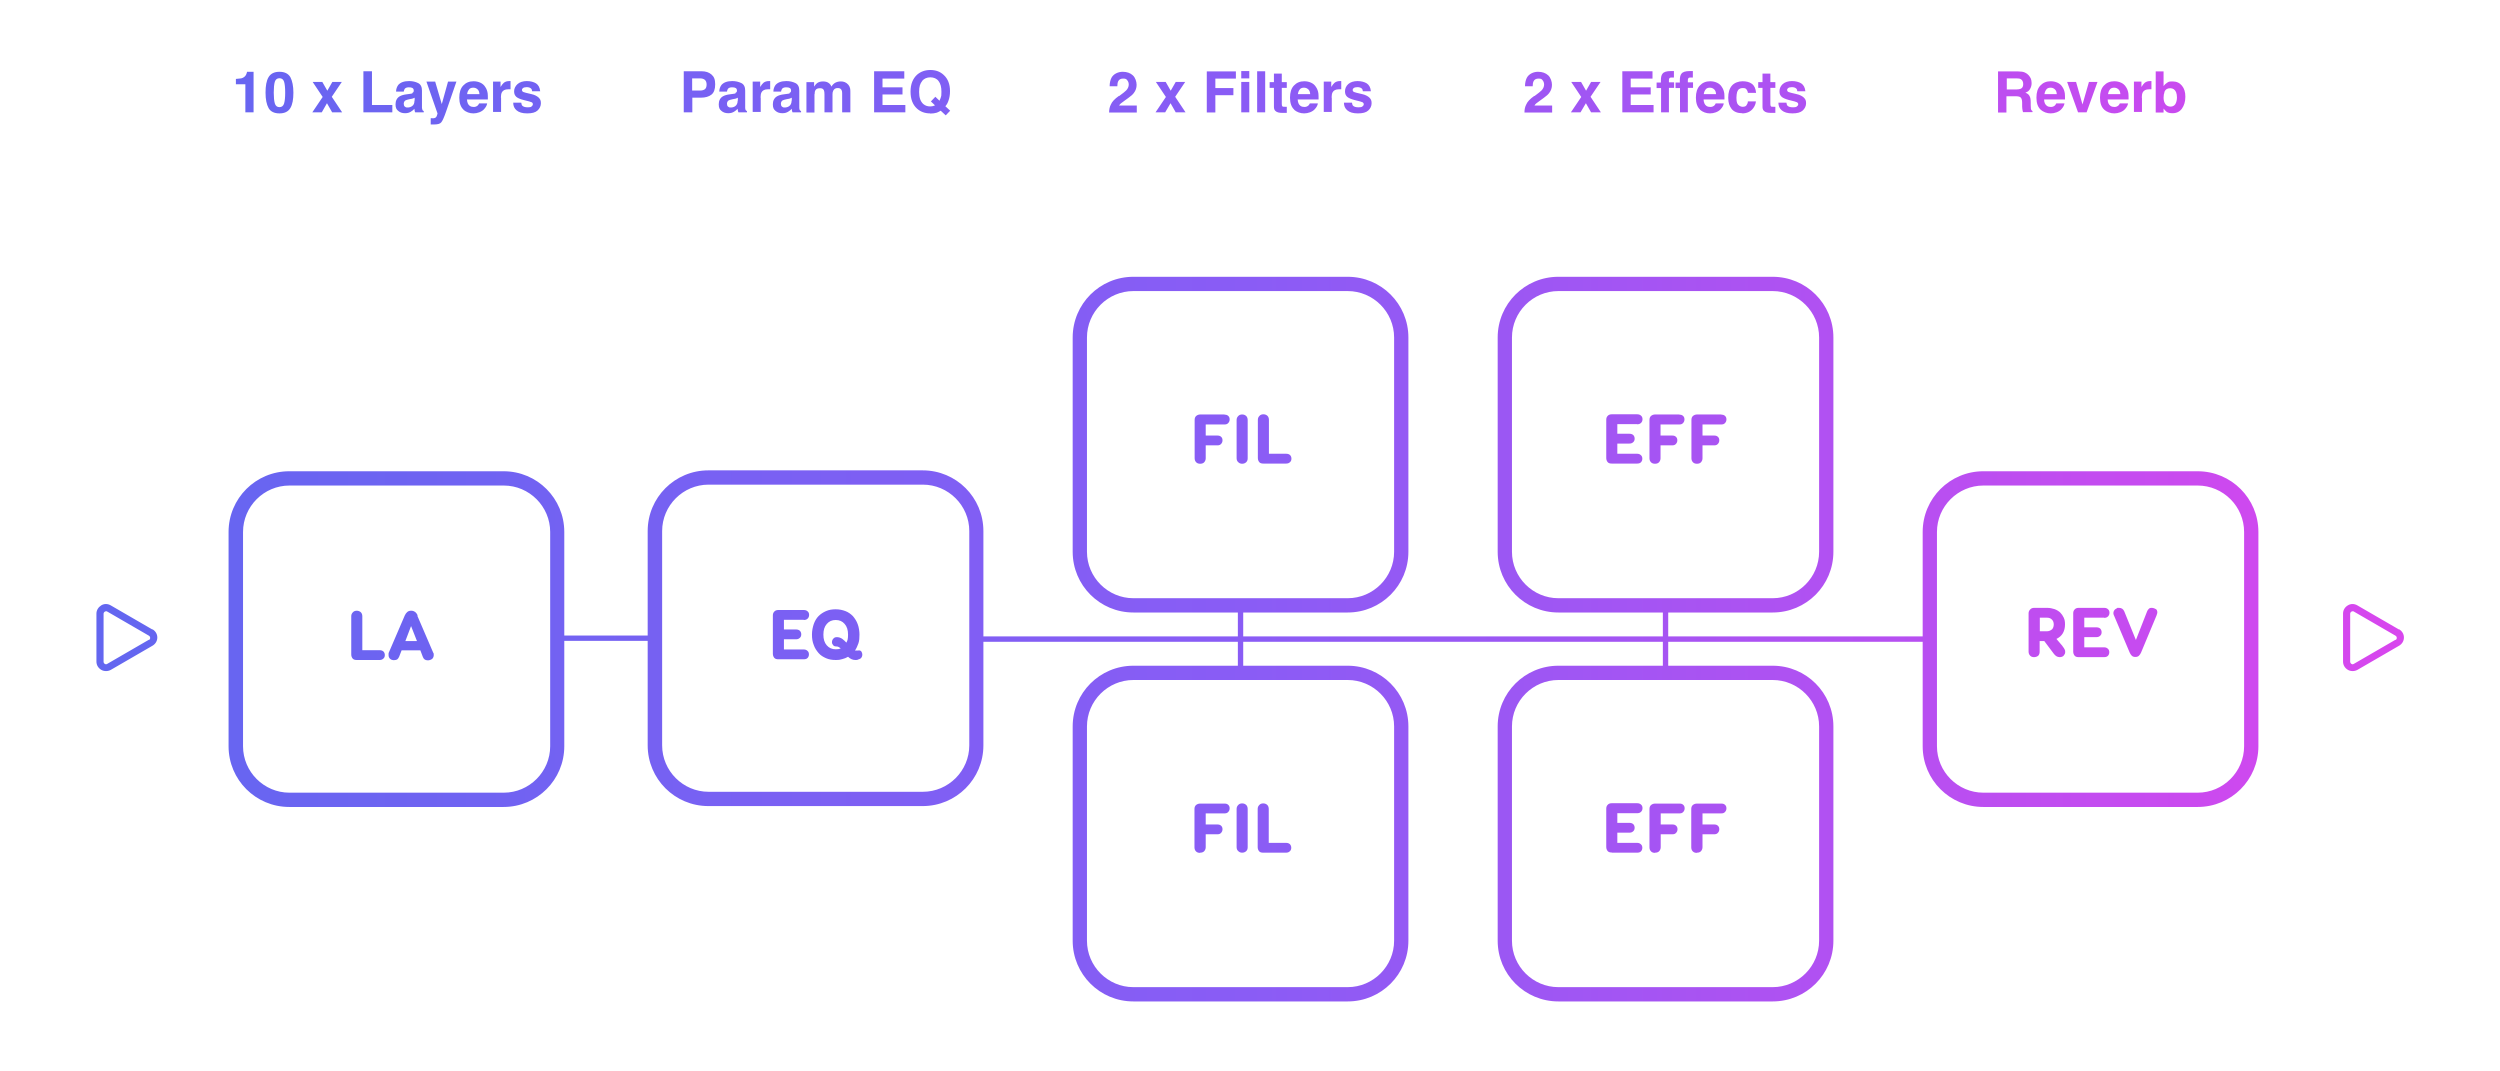<?xml version="1.0" encoding="UTF-8"?>
<svg id="Layer_2" data-name="Layer 2" xmlns="http://www.w3.org/2000/svg" xmlns:xlink="http://www.w3.org/1999/xlink" version="1.1" viewBox="0 0 1400 600">
  <defs>
    <style>
      .cls-1 {
        fill: none;
      }

      .cls-1, .cls-2 {
        stroke-width: 0px;
      }

      .cls-2 {
        fill: url(#linear-gradient);
      }
    </style>
    <linearGradient id="linear-gradient" x1="54" y1="299.9" x2="1346" y2="299.9" gradientTransform="translate(0 599.9) scale(1 -1)" gradientUnits="userSpaceOnUse">
      <stop offset="0" stop-color="#6366f0"/>
      <stop offset=".5" stop-color="#8a5cf5"/>
      <stop offset="1" stop-color="#d846ee"/>
    </linearGradient>
  </defs>
  <g id="Layer_1-2" data-name="Layer 1-2">
    <path class="cls-2" d="M724.6,61.4c1.7,1.4,3.6,2.1,5.7,2.1s4.7-.8,6.1-2.5c.9-1,1.5-2.1,1.6-3.1h-4.5c-.2.5-.5.9-.8,1.2-.6.5-1.3.8-2.2.8s-1.6-.2-2.2-.6c-1-.7-1.5-1.9-1.6-3.6h11.7c0-1.5,0-2.6-.1-3.4-.2-1.3-.6-2.5-1.3-3.5-.7-1.2-1.7-2-2.8-2.5-1.1-.5-2.4-.8-3.8-.8-2.4,0-4.3.8-5.8,2.4-1.5,1.6-2.2,3.8-2.2,6.8s.8,5.4,2.5,6.8h0ZM727.8,50.1c.6-.7,1.4-1,2.4-1s1.7.3,2.4.9,1,1.5,1.1,2.7h-6.9c.2-1.1.5-2,1.1-2.6h0ZM695.6,232.1c-.9,0-1.7.3-2.2.9-.6.6-.9,1.3-.9,2.2v21.4c0,.9.3,1.7.9,2.2.6.6,1.3.9,2.2.9s1.7-.3,2.3-.9c.6-.6.8-1.3.8-2.2v-21.4c0-.9-.3-1.7-.8-2.2-.6-.6-1.4-.9-2.3-.9ZM885.1,62.9l3-5.1,2.9,5.1h5.5l-5.8-8.7,5.6-8.3h-5.3l-2.8,4.9-2.8-4.9h-5.5l5.6,8.4-5.8,8.6h5.4,0ZM859.2,53.7c-2.4,1.7-3.9,3.3-4.5,4.8-.7,1.3-1,2.8-1,4.5h15.5v-3.9h-9.9c.3-.5.6-.9,1-1.2s1.2-.9,2.3-1.7l1.8-1.3c1.5-1.1,2.6-2,3.2-2.9,1-1.3,1.5-2.8,1.5-4.5s-.7-4-2.1-5.3c-1.4-1.3-3.3-2-5.7-2s-5.1,1.1-6.3,3.4c-.6,1.2-1,2.8-1,4.7h4.3c0-1.3.2-2.2.5-2.8.5-1,1.4-1.5,2.8-1.5s1.8.3,2.3,1c.5.6.8,1.4.8,2.4s-.5,2.3-1.4,3.2c-.6.6-1.9,1.7-4,3.2h0ZM1207.2,341.1c-.6-.4-1.4-.7-2.3-.7s-1.2.2-1.6.6-.7.8-.9,1.3l-6.3,16.1-6.5-16c-.6-1.4-1.6-2-3-2s-.7,0-1.1.2c-.4.2-.7.4-1,.6s-.5.6-.7.9c-.2.4-.3.7-.3,1.1s0,.6.1.8c0,.3.1.5.2.6l8.8,20.8c.3.7.7,1.3,1.2,1.8.5.5,1.2.7,2,.7s1.5-.2,2-.7c.5-.5.9-1.1,1.2-1.8l8.6-20.6c.1-.3.2-.6.3-.9.1-.3.2-.6.2-1,0-.8-.3-1.5-.9-1.9h0ZM745.7,54.8c0-1.4.2-2.4.5-3,.6-1.2,1.8-1.8,3.6-1.8s.3,0,.5,0c.2,0,.5,0,.8,0v-4.6c-.2,0-.3,0-.4,0h-.2c-1.3,0-2.4.3-3.2,1-.5.4-1.1,1.2-1.8,2.3v-3h-4.2v17h4.5v-8.1h0ZM713.4,59.7c0,1.1.2,1.8.8,2.4.8.8,2.2,1.2,4.3,1.1h2.1v-3.4c-.2,0-.3,0-.5,0h-.4c-.9,0-1.5,0-1.6-.3-.2-.2-.3-.6-.3-1.3v-9h2.8v-3.2h-2.8v-4.8h-4.4v4.8h-2.4v3.2h2.4v10.5h0ZM708.5,39.9h-4.5v23h4.5v-23ZM652.5,62.9l3-5.1,2.9,5.1h5.5l-5.8-8.7,5.6-8.3h-5.3l-2.8,4.9-2.8-4.9h-5.5l5.6,8.4-5.8,8.6h5.4,0ZM1178.3,346c.9,0,1.6-.2,2.2-.8.5-.5.8-1.2.8-2s-.2-1.5-.8-2c-.5-.5-1.2-.8-2.2-.8h-14.2c-1,0-1.8.3-2.3.9-.6.6-.8,1.3-.8,2.2v21.4c0,.9.3,1.7.8,2.3.5.6,1.3.8,2.3.8h14.2c.9,0,1.6-.2,2.1-.7.5-.5.8-1.2.8-2s-.2-1.5-.8-2c-.5-.5-1.2-.8-2.1-.8h-11.1v-5.7h6.7c.9,0,1.6-.2,2.2-.8.6-.5.8-1.2.8-2s-.3-1.5-.8-2c-.6-.5-1.3-.7-2.2-.7h-6.7v-5.4h11.1ZM626.6,53.7c-2.4,1.7-3.9,3.3-4.5,4.8-.7,1.3-1,2.8-1,4.5h15.5v-3.9h-9.9c.3-.5.6-.9,1-1.2s1.2-.9,2.3-1.7l1.8-1.3c1.5-1.1,2.6-2,3.2-2.9,1-1.3,1.5-2.8,1.5-4.5s-.7-4-2.1-5.3c-1.4-1.3-3.3-2-5.7-2s-5.1,1.1-6.3,3.4c-.6,1.2-1,2.8-1,4.7h4.3c0-1.3.2-2.2.5-2.8.5-1,1.4-1.5,2.8-1.5s1.8.3,2.3,1c.5.6.8,1.4.8,2.4s-.5,2.3-1.4,3.2c-.6.6-1.9,1.7-4,3.2h0ZM680.6,53.3h10.1v-4h-10.1v-5.3h11.5v-4h-16.3v23h4.8v-9.7h0ZM699.6,39.8h-4.5v4.1h4.5v-4.1ZM699.6,45.9h-4.5v17h4.5v-17ZM987,59.7c0,1.1.2,1.8.8,2.4.8.8,2.2,1.2,4.3,1.1h2.1v-3.4c-.2,0-.3,0-.5,0h-.4c-.9,0-1.5,0-1.6-.3-.2-.2-.3-.6-.3-1.3v-9h2.8v-3.2h-2.8v-4.8h-4.4v4.8h-2.4v3.2h2.4v10.5h0ZM1230.7,263.9h-120c-18.8,0-34,15.2-34,34v58.5h-142.5v-13.4h58.5c18.8,0,34-15.2,34-34v-120c0-18.8-15.2-34-34-34h-120c-18.8,0-34,15.2-34,34v120c0,18.8,15.2,34,34,34h58.5v13.4h-235v-13.4h58.5c18.8,0,34-15.2,34-34v-120c0-18.8-15.2-34-34-34h-120c-18.8,0-34,15.2-34,34v120c0,18.8,15.2,34,34,34h58.5v13.4h-142.5v-59c0-18.8-15.2-34-34-34h-120c-18.8,0-34,15.2-34,34v58.5h-46.7v-58c0-18.8-15.2-34-34-34h-120c-18.8,0-34,15.2-34,34v120c0,18.8,15.2,34,34,34h120c18.8,0,34-15.2,34-34v-59h46.7v58.5c0,18.8,15.2,34,34,34h120c18.8,0,34-15.2,34-34v-58h142.5v13.4h-58.5c-18.8,0-34,15.2-34,34v120c0,18.8,15.2,34,34,34h120c18.8,0,34-15.2,34-34v-120c0-18.8-15.2-34-34-34h-58.5v-13.4h235v13.4h-58.5c-18.8,0-34,15.2-34,34v120c0,18.8,15.2,34,34,34h120c18.8,0,34-15.2,34-34v-120c0-18.8-15.2-34-34-34h-58.5v-13.4h142.5v58.5c0,18.8,15.2,34,34,34h120c18.8,0,34-15.2,34-34v-120c0-18.8-15.2-34-34-34ZM308.1,417.9c0,14.3-11.7,26-26,26h-120c-14.3,0-26-11.7-26-26v-120c0-14.3,11.7-26,26-26h120c14.3,0,26,11.7,26,26v120ZM542.8,417.4c0,14.3-11.7,26-26,26h-120c-14.3,0-26-11.7-26-26v-120c0-14.3,11.7-26,26-26h120c14.3,0,26,11.7,26,26v120ZM754.7,380.8c14.3,0,26,11.7,26,26v120c0,14.3-11.7,26-26,26h-120c-14.3,0-26-11.7-26-26v-120c0-14.3,11.7-26,26-26h120ZM634.7,335c-14.3,0-26-11.7-26-26v-120c0-14.3,11.7-26,26-26h120c14.3,0,26,11.7,26,26v120c0,14.3-11.7,26-26,26h-120ZM992.7,380.8c14.3,0,26,11.7,26,26v120c0,14.3-11.7,26-26,26h-120c-14.3,0-26-11.7-26-26v-120c0-14.3,11.7-26,26-26h120ZM872.7,335c-14.3,0-26-11.7-26-26v-120c0-14.3,11.7-26,26-26h120c14.3,0,26,11.7,26,26v120c0,14.3-11.7,26-26,26h-120ZM1256.7,417.9c0,14.3-11.7,26-26,26h-120c-14.3,0-26-11.7-26-26v-120c0-14.3,11.7-26,26-26h120c14.3,0,26,11.7,26,26v120ZM1142.7,61.4c1.7,1.4,3.6,2.1,5.7,2.1s4.7-.8,6.1-2.5c.9-1,1.5-2.1,1.6-3.1h-4.6c-.2.5-.5.9-.8,1.2-.6.5-1.3.8-2.2.8s-1.6-.2-2.2-.6c-1-.7-1.6-1.9-1.6-3.6h11.7c0-1.5,0-2.6-.1-3.4-.2-1.3-.6-2.5-1.3-3.5-.7-1.2-1.7-2-2.8-2.5-1.1-.5-2.4-.8-3.8-.8-2.4,0-4.3.8-5.8,2.4-1.5,1.6-2.2,3.8-2.2,6.8s.8,5.4,2.5,6.8h0ZM1145.9,50.1c.6-.7,1.4-1,2.4-1s1.7.3,2.4.9,1,1.5,1.1,2.7h-6.9c.2-1.1.5-2,1.1-2.6h0ZM1178.3,61.4c1.7,1.4,3.6,2.1,5.7,2.1s4.7-.8,6.1-2.5c.9-1,1.5-2.1,1.6-3.1h-4.6c-.2.5-.5.9-.8,1.2-.6.5-1.3.8-2.2.8s-1.6-.2-2.2-.6c-1-.7-1.6-1.9-1.6-3.6h11.7c0-1.5,0-2.6-.1-3.4-.2-1.3-.6-2.5-1.3-3.5-.7-1.2-1.7-2-2.8-2.5-1.1-.5-2.4-.8-3.8-.8-2.4,0-4.3.8-5.8,2.4-1.5,1.6-2.2,3.8-2.2,6.8s.8,5.4,2.5,6.8h0ZM1181.5,50.1c.6-.7,1.4-1,2.4-1s1.7.3,2.4.9,1,1.5,1.1,2.7h-6.9c.2-1.1.5-2,1.1-2.6h0ZM1168.5,62.9l6.1-17h-4.8l-3.6,12.6-3.6-12.6h-5l6.1,17h4.7ZM1211.6,60.8c.6.8,1.2,1.4,1.7,1.8.8.6,2,.8,3.4.8,2.2,0,4-.9,5.2-2.6s1.9-3.9,1.9-6.6-.6-4.6-1.9-6.2c-1.3-1.6-3-2.4-5.3-2.4s-2.3.3-3.1.8c-.7.4-1.3,1-1.9,1.8v-8.2h-4.4v23h4.4v-2.1h0ZM1212,51.6c.6-1.5,1.7-2.2,3.3-2.2s2.7.8,3.3,2.2c.3.8.5,1.8.5,3s-.3,2.7-.9,3.7c-.6.9-1.5,1.4-2.7,1.4s-2.3-.5-2.9-1.4c-.7-1-1-2.2-1-3.6s.2-2.2.5-3h0ZM926,58.8h-12.8v-5.9h11.2v-4h-11.2v-4.9h12.2v-4.1h-16.9v23h17.5v-4.1ZM1199.4,54.8c0-1.4.2-2.4.5-3,.6-1.2,1.8-1.8,3.6-1.8s.3,0,.5,0c.2,0,.5,0,.8,0v-4.6c-.2,0-.3,0-.4,0h-.2c-1.3,0-2.4.3-3.2,1-.5.4-1.1,1.2-1.8,2.3v-3h-4.2v17h4.5v-8.1h0ZM1343.4,352.5l-23.3-13.5c-1.7-1-3.7-1-5.3,0-1.7,1-2.7,2.7-2.7,4.6v26.9c0,1.9,1,3.6,2.7,4.6.8.5,1.8.7,2.7.7s1.8-.2,2.7-.7l23.3-13.5c1.7-1,2.7-2.7,2.7-4.6s-1-3.6-2.7-4.6h0ZM1341.4,358.3l-23.3,13.5c-.6.4-1.2.1-1.3,0s-.7-.5-.7-1.2v-26.9c0-.7.5-1,.7-1.2.1,0,.4-.2.7-.2s.4,0,.7.2l23.3,13.5c.6.4.7.9.7,1.2s0,.8-.7,1.2h0ZM1123.7,53.9h5c1.4,0,2.4.2,2.9.7.5.5.8,1.5.8,2.9v2.1c0,.7.1,1.3.2,2,0,.3.2.7.3,1.2h5.3v-.6c-.5-.3-.8-.7-.9-1.3,0-.4-.1-1.1-.1-2.1v-1.5c0-1.6-.2-2.8-.7-3.6-.4-.8-1.2-1.4-2.3-1.8,1.3-.4,2.2-1.2,2.7-2.2.6-1.1.8-2.1.8-3.2s-.2-1.7-.4-2.4c-.3-.7-.7-1.3-1.2-1.9-.6-.7-1.3-1.2-2.2-1.6-.9-.4-2.1-.6-3.7-.6h-11.3v23h4.7v-9h0ZM1123.7,43.9h5.6c1,0,1.8.1,2.3.4.9.5,1.4,1.4,1.4,2.8s-.5,2.2-1.4,2.6c-.5.2-1.3.4-2.4.4h-5.4v-6.2h0ZM940.8,62.9h4.4v-13.7h2.9v-3.1h-2.9v-1.4c0-.3.1-.6.3-.9.2-.3.6-.4,1.2-.4.6,0,1,0,1.3,0v-3.6c-.4,0-.7,0-.9,0s-.5,0-.8,0c-2.5,0-4,.5-4.7,1.5-.6.7-.9,1.9-.9,3.8v1.1h-2.4v3.1h2.5v13.7h0ZM930.2,62.9h4.4v-13.7h2.9v-3.1h-2.9v-1.4c0-.3.1-.6.3-.9.2-.3.6-.4,1.2-.4.6,0,1,0,1.3,0v-3.6c-.4,0-.7,0-.9,0s-.5,0-.8,0c-2.5,0-4,.5-4.7,1.5-.6.7-.9,1.9-.9,3.8v1.1h-2.4v3.1h2.5v13.7h0ZM951.9,61.4c1.7,1.4,3.6,2.1,5.7,2.1s4.7-.8,6.1-2.5c.9-1,1.5-2.1,1.6-3.1h-4.5c-.2.5-.5.9-.8,1.2-.6.5-1.3.8-2.2.8s-1.6-.2-2.2-.6c-1-.7-1.5-1.9-1.6-3.6h11.7c0-1.5,0-2.6-.1-3.4-.2-1.3-.6-2.5-1.3-3.5-.7-1.2-1.7-2-2.8-2.5-1.1-.5-2.4-.8-3.8-.8-2.4,0-4.3.8-5.8,2.4-1.5,1.6-2.2,3.8-2.2,6.8s.8,5.4,2.5,6.8h0ZM955.1,50.1c.6-.7,1.4-1,2.4-1s1.7.3,2.4.9,1,1.5,1.1,2.7h-6.9c.2-1.1.5-2,1.1-2.6h0ZM1006.2,59.7c-.5.3-1.2.4-2.1.4-1.5,0-2.5-.3-3.1-.9-.3-.3-.5-.9-.6-1.7h-4.5c0,1.8.6,3.2,1.9,4.3,1.3,1.1,3.2,1.7,5.9,1.7s4.6-.5,5.8-1.6c1.2-1.1,1.9-2.5,1.9-4.1s-.4-2.3-1.3-3.2c-.9-.8-2.2-1.5-4-1.9-2.7-.6-4.2-1-4.6-1.2-.4-.2-.7-.6-.7-1.1s.2-.8.6-1.1c.4-.3,1.1-.5,2.1-.5s2,.3,2.5.9c.3.3.4.8.5,1.4h4.5c-.2-2.1-1-3.5-2.3-4.4-1.3-.8-3.1-1.3-5.2-1.3s-4,.6-5.2,1.7c-1.2,1.1-1.8,2.5-1.8,4s.4,2.3,1.2,3.1c.8.7,2.2,1.3,4.1,1.8,2.7.6,4.2,1.1,4.6,1.3.4.3.6.6.6,1.1s-.3.9-.8,1.2h0ZM975.6,63.5c2.7,0,4.8-1,6.2-2.9.9-1.2,1.4-2.5,1.5-3.8h-4.5c0,.9-.4,1.6-.8,2.2s-1.2.8-2.2.8-2.5-.7-3-2.1c-.3-.8-.4-1.8-.4-3s.2-2.4.4-3.2c.5-1.5,1.6-2.2,3.1-2.2s1.8.3,2.3,1c.3.5.6,1.1.6,1.7h4.6c-.2-2.4-1-4.1-2.4-5.1s-3.1-1.4-5.2-1.4-4.5.8-5.9,2.4c-1.4,1.6-2.1,3.9-2.1,6.8s.7,4.7,1.9,6.3c1.3,1.6,3.3,2.4,6,2.4h0ZM520.9,63.6c1.4,0,2.7-.2,3.7-.5.6-.2,1.3-.6,2.2-1.1l2.8,2.6,2.5-2.6-2.7-2.5c.8-.9,1.4-2,1.8-3.3.5-1.4.8-3.1.8-5.2,0-3.9-1.2-6.9-3.5-9-2-1.9-4.5-2.8-7.5-2.8s-5.4.9-7.4,2.6c-2.4,2.2-3.7,5.3-3.7,9.5s1.2,7.3,3.6,9.5c2,1.8,4.4,2.7,7.4,2.7h0ZM516.4,45.3c1.1-1.3,2.7-2,4.6-2s3.6.7,4.6,2.1c1.1,1.4,1.6,3.4,1.6,6s-.1,2.1-.3,3c-.2.6-.4,1.2-.8,2l-2.3-2.2-2.5,2.6,2.3,2.2c-.4.2-.8.3-1.1.4-.5.1-1,.2-1.6.2-1.5,0-2.7-.4-3.8-1.3-1.6-1.4-2.4-3.6-2.4-6.8s.6-4.7,1.7-6.1h0ZM762.9,59.7c-.5.3-1.2.4-2.1.4-1.5,0-2.5-.3-3.1-.9-.3-.3-.5-.9-.6-1.7h-4.5c0,1.8.6,3.2,1.9,4.3,1.3,1.1,3.2,1.7,5.9,1.7s4.6-.5,5.8-1.6c1.2-1.1,1.9-2.5,1.9-4.1s-.4-2.3-1.3-3.2c-.9-.8-2.2-1.5-4-1.9-2.7-.6-4.2-1-4.6-1.2-.4-.2-.7-.6-.7-1.1s.2-.8.6-1.1c.4-.3,1.1-.5,2.1-.5s2,.3,2.5.9c.3.3.4.8.5,1.4h4.5c-.2-2.1-1-3.5-2.3-4.4-1.3-.8-3.1-1.3-5.2-1.3s-4,.6-5.2,1.7c-1.2,1.1-1.8,2.5-1.8,4s.4,2.3,1.2,3.1c.8.7,2.2,1.3,4.1,1.8,2.7.6,4.2,1.1,4.6,1.3.4.3.6.6.6,1.1s-.3.9-.8,1.2h0ZM212.5,364.1h-9.6v-19c0-.9-.3-1.7-.8-2.2s-1.4-.9-2.3-.9-1.7.3-2.2.9c-.6.6-.9,1.3-.9,2.2v21.4c0,.9.3,1.7.8,2.3.5.6,1.3.8,2.3.8h12.7c.9,0,1.6-.2,2.2-.8.6-.5.8-1.2.8-2s-.3-1.5-.8-2c-.6-.5-1.3-.7-2.2-.7ZM916.8,237.6c.9,0,1.6-.2,2.2-.8.5-.5.8-1.2.8-2s-.2-1.5-.8-2c-.5-.5-1.2-.8-2.2-.8h-14.2c-1,0-1.8.3-2.3.9-.6.6-.8,1.3-.8,2.2v21.4c0,.9.3,1.7.8,2.3.5.6,1.3.8,2.3.8h14.2c.9,0,1.6-.2,2.1-.7.5-.5.8-1.2.8-2s-.2-1.5-.8-2c-.5-.5-1.2-.8-2.1-.8h-11.1v-5.7h6.7c.9,0,1.6-.2,2.2-.8.6-.5.8-1.2.8-2s-.3-1.5-.8-2c-.6-.5-1.3-.7-2.2-.7h-6.7v-5.4h11.1ZM902.6,477.5h14.2c.9,0,1.6-.2,2.1-.7.5-.5.8-1.2.8-2s-.2-1.5-.8-2c-.5-.5-1.2-.8-2.1-.8h-11.1v-5.7h6.7c.9,0,1.6-.2,2.2-.8.6-.5.8-1.2.8-2s-.3-1.5-.8-2c-.6-.5-1.3-.7-2.2-.7h-6.7v-5.4h11.1c.9,0,1.6-.2,2.2-.8.5-.5.8-1.2.8-2s-.2-1.5-.8-2c-.5-.5-1.2-.8-2.2-.8h-14.2c-1,0-1.8.3-2.3.9-.6.6-.8,1.3-.8,2.2v21.4c0,.9.3,1.7.8,2.3.5.6,1.3.8,2.3.8h0ZM926.9,477.5c1,0,1.8-.3,2.3-.9.5-.6.8-1.3.8-2.2v-7.2h6.5c.9,0,1.6-.2,2.1-.8.5-.5.8-1.2.8-2s-.2-1.5-.8-2c-.5-.5-1.2-.7-2.1-.7h-6.5v-6.2h10.5c.9,0,1.6-.2,2.1-.8.5-.5.8-1.2.8-2s-.2-1.5-.8-2c-.5-.5-1.2-.7-2.1-.7h-13.6c-.9,0-1.7.3-2.3.8s-.9,1.3-.9,2.2v21.5c0,.9.3,1.7.8,2.2.5.6,1.3.9,2.3.9h0ZM156.5,63.5c2.9,0,4.9-1,6.1-3s1.7-4.9,1.7-8.6-.6-6.6-1.7-8.7c-1.2-2-3.2-3-6.1-3s-4.9,1-6.1,3-1.7,4.9-1.7,8.7.6,6.6,1.7,8.6,3.2,3,6.1,3h0ZM153.9,45.8c.4-1.3,1.3-2,2.6-2s2.2.7,2.6,2,.6,3.3.6,6.1-.2,4.6-.6,6c-.4,1.4-1.3,2.1-2.6,2.1s-2.2-.7-2.6-2.1c-.4-1.4-.6-3.4-.6-6s.2-4.8.6-6.1ZM450.1,347.2c.9,0,1.6-.2,2.2-.8.5-.5.8-1.2.8-2s-.2-1.5-.8-2c-.5-.5-1.2-.8-2.2-.8h-14.2c-1,0-1.8.3-2.3.9-.6.6-.8,1.3-.8,2.2v21.4c0,.9.3,1.7.8,2.3.5.6,1.3.8,2.3.8h14.2c.9,0,1.6-.2,2.1-.7.5-.5.8-1.2.8-2s-.2-1.5-.8-2c-.5-.5-1.2-.8-2.1-.8h-11.1v-5.7h6.7c.9,0,1.6-.2,2.2-.8.6-.5.8-1.2.8-2s-.3-1.5-.8-2c-.6-.5-1.3-.7-2.2-.7h-6.7v-5.4h11.1ZM85.3,352.5l-23.3-13.5c-1.7-1-3.7-1-5.3,0s-2.7,2.7-2.7,4.6v26.9c0,1.9,1,3.6,2.7,4.6.8.5,1.8.7,2.7.7s1.8-.2,2.7-.7l23.3-13.5c1.7-1,2.7-2.7,2.7-4.6s-1-3.6-2.7-4.6h0ZM83.3,358.3l-23.3,13.5c-.6.4-1.1.1-1.3,0-.2-.1-.7-.5-.7-1.2v-26.9c0-.7.5-1,.7-1.2.1,0,.4-.2.7-.2s.4,0,.7.2l23.3,13.5c.6.4.7.9.7,1.2s0,.8-.7,1.2ZM137.4,62.9h4.6v-22.7h-3.7c0,.2,0,.5-.2.9-.2.7-.5,1.2-.9,1.6-.6.6-1.3,1-2.2,1.2-.6.1-1.6.2-2.9.3v3h5.3v15.6h0ZM233.9,344.6c-.4-.8-.8-1.4-1.4-1.9-.6-.4-1.3-.7-2.2-.7s-1.6.2-2.2.7-1,1.1-1.4,1.9l-8.9,20.7c-.1.2-.2.4-.2.7,0,.3,0,.6,0,.9,0,.8.3,1.5.8,2s1.3.8,2.2.8,1.3-.2,1.8-.4c.4-.3.8-.8,1.1-1.5l1.4-3.6h10.5l1.4,3.7c.2.6.6,1.1,1,1.4.4.3,1,.5,1.8.5s1.7-.3,2.4-.8c.6-.6.9-1.3.9-2.2s0-.9-.3-1.3l-8.9-20.7h0ZM227,359l3.2-8.4,3.3,8.4h-6.5ZM672.1,477.5c1,0,1.8-.3,2.3-.9.5-.6.8-1.3.8-2.2v-7.2h6.5c.9,0,1.6-.2,2.1-.8.5-.5.8-1.2.8-2s-.2-1.5-.8-2c-.5-.5-1.2-.7-2.1-.7h-6.5v-6.2h10.5c.9,0,1.6-.2,2.1-.8.5-.5.8-1.2.8-2s-.2-1.5-.8-2c-.5-.5-1.2-.7-2.1-.7h-13.6c-.9,0-1.7.3-2.3.8-.6.5-.9,1.3-.9,2.2v21.5c0,.9.3,1.7.8,2.2.5.6,1.3.9,2.3.9h0ZM950.3,477.5c1,0,1.8-.3,2.3-.9.5-.6.8-1.3.8-2.2v-7.2h6.5c.9,0,1.6-.2,2.1-.8.5-.5.8-1.2.8-2s-.2-1.5-.8-2c-.5-.5-1.2-.7-2.1-.7h-6.5v-6.2h10.5c.9,0,1.6-.2,2.1-.8.5-.5.8-1.2.8-2s-.2-1.5-.8-2c-.5-.5-1.2-.7-2.1-.7h-13.6c-.9,0-1.7.3-2.3.8-.6.5-.9,1.3-.9,2.2v21.5c0,.9.3,1.7.8,2.2.5.6,1.3.9,2.3.9h0ZM685.8,232.1h-13.6c-.9,0-1.7.3-2.3.8-.6.5-.9,1.3-.9,2.2v21.5c0,.9.3,1.7.8,2.2.5.6,1.3.9,2.3.9s1.8-.3,2.3-.9c.5-.6.8-1.3.8-2.2v-7.2h6.5c.9,0,1.6-.2,2.1-.8.5-.5.8-1.2.8-2s-.2-1.5-.8-2c-.5-.5-1.2-.7-2.1-.7h-6.5v-6.2h10.5c.9,0,1.6-.2,2.1-.8.5-.5.8-1.2.8-2s-.2-1.5-.8-2c-.5-.5-1.2-.7-2.1-.7h0ZM720.2,254.1h-9.6v-19c0-.9-.3-1.7-.8-2.2-.6-.6-1.4-.9-2.3-.9s-1.7.3-2.2.9c-.6.6-.9,1.3-.9,2.2v21.4c0,.9.3,1.7.8,2.3.5.6,1.3.8,2.3.8h12.7c.9,0,1.6-.2,2.2-.8.6-.5.8-1.2.8-2s-.3-1.5-.8-2c-.6-.5-1.3-.7-2.2-.7h0ZM695.6,477.5c.9,0,1.7-.3,2.3-.9.6-.6.8-1.3.8-2.2v-21.4c0-.9-.3-1.7-.8-2.2-.6-.6-1.4-.9-2.3-.9s-1.7.3-2.2.9c-.6.6-.9,1.3-.9,2.2v21.4c0,.9.3,1.7.9,2.2.6.6,1.3.9,2.2.9h0ZM480.8,364.3c-.4,0-.6,0-.8,0-.2,0-.4,0-.6,0s-.2,0-.3,0c0,0-.2,0-.3,0,.8-1.2,1.4-2.6,1.9-4s.6-3.1.6-4.9-.3-4.1-1-5.9c-.6-1.7-1.6-3.2-2.7-4.5-1.2-1.2-2.6-2.2-4.2-2.8s-3.4-1-5.4-1-3.8.3-5.4,1c-1.6.7-3,1.6-4.2,2.8s-2.1,2.8-2.7,4.5c-.6,1.8-1,3.7-1,5.9s.3,4.1,1,5.8c.6,1.8,1.6,3.2,2.7,4.5s2.6,2.2,4.2,2.9c1.6.7,3.4,1,5.4,1s2.6-.2,3.7-.5c1.2-.3,2.2-.7,3.2-1.3,1.3,1.2,2.6,1.8,4,1.8s1,0,1.5-.2.9-.3,1.3-.5.7-.6.9-1c.2-.4.3-.8.3-1.4s-.2-1-.5-1.6c-.3-.5-.9-.7-1.7-.7h0ZM474,359.9c-.7-.8-1.5-1.5-2.3-2.1-.8-.6-1.9-1-3-1s-1.5.3-2,.8-.8,1.2-.8,2,.2,1,.6,1.6,1,.8,1.7.8,1,.1,1.4.3.8.5,1.2.8c-.8.4-1.7.5-2.8.5-2,0-3.7-.7-5-2.2s-1.9-3.4-1.9-6,.6-4.5,1.9-6,2.9-2.2,5-2.2,3.7.7,5,2.2,1.9,3.4,1.9,6-.3,3.2-.9,4.4h0ZM707.4,477.5h12.7c.9,0,1.6-.2,2.2-.8.6-.5.8-1.2.8-2s-.3-1.5-.8-2c-.6-.5-1.3-.7-2.2-.7h-9.6v-19c0-.9-.3-1.7-.8-2.2-.6-.6-1.4-.9-2.3-.9s-1.7.3-2.2.9c-.6.6-.9,1.3-.9,2.2v21.4c0,.9.3,1.7.8,2.3.5.6,1.3.8,2.3.8h0ZM387.6,54.7h4.9c2.5,0,4.5-.6,5.9-1.7s2.1-3,2.1-5.8-.7-4.3-2.1-5.5-3.2-1.8-5.5-1.8h-10v23h4.8v-8.3h0ZM387.6,43.9h4.5c1.1,0,2,.3,2.6.8.6.5,1,1.4,1,2.6s-.3,2.1-.9,2.6c-.6.5-1.5.8-2.7.8h-4.5v-6.8ZM412.1,52.2c-.4.2-.9.3-1.8.4l-1.5.2c-1.7.2-3,.6-3.9,1.1-1.6.9-2.4,2.5-2.4,4.5s.5,2.9,1.5,3.7c1,.9,2.3,1.3,3.8,1.3s2.3-.3,3.2-.8c.8-.5,1.5-1,2.1-1.7,0,.4,0,.7.1,1s.1.6.3,1h4.8v-.7c-.3-.1-.5-.3-.7-.5s-.2-.6-.3-1.2c0-.8,0-1.4,0-2v-7.8c0-2-.7-3.5-2.2-4.2-1.5-.7-3.1-1.1-5-1.1-2.9,0-4.9.8-6.1,2.2-.7,1-1.2,2.2-1.2,3.7h4.3c.1-.7.3-1.2.6-1.6.4-.5,1.2-.8,2.2-.8s1.6.1,2.1.4.7.8.7,1.5-.3,1-1,1.3h0ZM413.1,56.3c0,1.5-.5,2.5-1.3,3.1-.8.6-1.7.8-2.6.8s-1.1-.2-1.5-.5c-.4-.3-.6-.9-.6-1.6s.3-1.5,1-1.9c.4-.2,1.1-.4,2-.6l1-.2c.5,0,.9-.2,1.2-.3.3-.1.6-.2.9-.4v1.7h0ZM507,58.8h-12.8v-5.9h11.2v-4h-11.2v-4.9h12.2v-4.1h-16.9v23h17.5v-4.1h0ZM180.2,62.9l2.9-5.1,2.9,5.1h5.6l-5.8-8.7,5.6-8.3h-5.3l-2.8,4.9-2.8-4.9h-5.4l5.6,8.4-5.8,8.6h5.4,0ZM456.2,52.7c0-.9.1-1.6.4-2.1.4-.8,1.3-1.2,2.6-1.2s1.8.4,2.2,1.2c.2.5.3,1.2.3,2.2v10.1h4.5v-10.1c0-.8.1-1.4.4-2,.5-1,1.3-1.5,2.5-1.5s1.8.4,2.2,1.2c.2.4.3,1,.3,1.6v10.8h4.6v-10.7c0-1.1,0-1.9-.1-2.5-.2-.9-.5-1.6-1-2.2-.6-.7-1.3-1.2-2-1.5-.7-.3-1.5-.4-2.2-.4-1.1,0-2.1.2-3.1.7-.9.5-1.6,1.2-2.2,2.2-.3-.8-.8-1.5-1.5-2-.8-.6-1.9-.9-3.2-.9s-2.5.3-3.4,1c-.5.4-1,1-1.6,1.9v-2.5h-4.3v17h4.5v-10.2h0ZM297.7,59.7c-.5.3-1.2.4-2.1.4-1.5,0-2.5-.3-3.1-.9-.3-.3-.5-.9-.6-1.7h-4.5c0,1.8.6,3.2,1.9,4.3,1.3,1.1,3.2,1.7,5.9,1.7s4.6-.5,5.8-1.6c1.2-1.1,1.9-2.5,1.9-4.1s-.4-2.3-1.3-3.2c-.9-.8-2.2-1.5-4-1.9-2.7-.6-4.2-1-4.6-1.2-.4-.2-.7-.6-.7-1.1s.2-.8.6-1.1c.4-.3,1.1-.5,2.1-.5s2,.3,2.5.9c.3.3.4.8.5,1.4h4.5c-.2-2.1-1-3.5-2.3-4.4-1.3-.8-3.1-1.3-5.2-1.3s-4,.6-5.2,1.7c-1.2,1.1-1.9,2.5-1.9,4s.4,2.3,1.2,3.1c.8.7,2.1,1.3,4.1,1.8,2.7.6,4.2,1.1,4.6,1.3s.6.6.6,1.1-.3.9-.8,1.2h0ZM442.4,52.2c-.4.2-.9.3-1.8.4l-1.5.2c-1.7.2-3,.6-3.9,1.1-1.6.9-2.4,2.5-2.4,4.5s.5,2.9,1.5,3.7c1,.9,2.3,1.3,3.8,1.3s2.3-.3,3.2-.8c.8-.5,1.5-1,2.1-1.7,0,.4,0,.7.1,1s.1.6.3,1h4.8v-.7c-.3-.1-.5-.3-.7-.5s-.2-.6-.3-1.2c0-.8,0-1.4,0-2v-7.8c0-2-.7-3.5-2.2-4.2-1.5-.7-3.1-1.1-5-1.1-2.9,0-4.9.8-6.1,2.2-.7,1-1.2,2.2-1.2,3.7h4.3c.1-.7.3-1.2.6-1.6.4-.5,1.2-.8,2.2-.8s1.6.1,2.1.4.7.8.7,1.5-.3,1-1,1.3h0ZM443.3,56.3c0,1.5-.5,2.5-1.3,3.1-.8.6-1.7.8-2.6.8s-1.1-.2-1.5-.5c-.4-.3-.6-.9-.6-1.6s.3-1.5,1-1.9c.4-.2,1.1-.4,2-.6l1-.2c.5,0,.9-.2,1.2-.3.3-.1.6-.2.9-.4v1.7h0ZM1155.1,361.9l-3.5-4.1c1.6-.8,2.8-1.8,3.6-3.2.8-1.4,1.2-3,1.2-4.9s-.2-2.6-.7-3.8c-.5-1.1-1.2-2.1-2-2.9-.9-.8-2-1.5-3.2-1.9s-2.6-.7-4.2-.7h-7.2c-.9,0-1.7.3-2.2.9-.6.6-.9,1.3-.9,2.2v21.4c0,.9.3,1.7.9,2.3.6.6,1.3.8,2.2.8s1.7-.3,2.3-.8c.6-.6.8-1.4.8-2.3v-5.9h2.6l5.4,7.2c.4.5.9,1,1.4,1.3.5.3,1.1.5,1.8.5,1,0,1.8-.3,2.3-.9.5-.6.8-1.2.8-1.9s0-1-.3-1.5c-.2-.5-.6-1.1-1.2-1.8h0ZM1149,352.5c-.7.6-1.6,1-2.6,1h-4.1v-7.6h4c1.1,0,2,.3,2.7,1,.7.6,1.1,1.6,1.1,2.8s-.4,2.2-1.1,2.9ZM425.9,54.8c0-1.4.2-2.4.5-3,.6-1.2,1.8-1.8,3.6-1.8s.3,0,.5,0c.2,0,.5,0,.8,0v-4.6c-.2,0-.3,0-.4,0h-.2c-1.3,0-2.4.3-3.2,1-.5.4-1.1,1.2-1.8,2.3v-3h-4.2v17h4.5v-8.1h0ZM231.1,52.2c-.4.2-.9.3-1.8.4l-1.5.2c-1.7.2-3,.6-3.9,1.1-1.6.9-2.4,2.5-2.4,4.5s.5,2.9,1.5,3.7c1,.9,2.3,1.3,3.8,1.3s2.3-.3,3.2-.8c.8-.5,1.5-1,2.1-1.7,0,.4,0,.7.1,1,0,.3.1.6.3,1h4.8v-.7c-.3-.1-.5-.3-.7-.5-.1-.2-.2-.6-.3-1.2,0-.8,0-1.4,0-2v-7.8c0-2-.7-3.5-2.2-4.2-1.4-.7-3.1-1.1-5-1.1-2.9,0-4.9.8-6.1,2.2-.7,1-1.2,2.2-1.2,3.7h4.3c.1-.7.3-1.2.6-1.6.4-.5,1.2-.8,2.2-.8s1.6.1,2.1.4.7.8.7,1.5-.3,1-.9,1.3h0ZM232.1,56.3c0,1.5-.4,2.5-1.3,3.1-.8.6-1.7.8-2.6.8s-1.1-.2-1.5-.5c-.4-.3-.6-.9-.6-1.6s.3-1.5,1-1.9c.4-.2,1.1-.4,2-.6l1-.2c.5,0,.9-.2,1.2-.3.3-.1.6-.2.9-.4v1.7h0ZM940.5,232.1h-13.6c-.9,0-1.7.3-2.3.8s-.9,1.3-.9,2.2v21.5c0,.9.3,1.7.8,2.2.5.6,1.3.9,2.3.9s1.8-.3,2.3-.9c.5-.6.8-1.3.8-2.2v-7.2h6.5c.9,0,1.6-.2,2.1-.8.5-.5.8-1.2.8-2s-.2-1.5-.8-2c-.5-.5-1.2-.7-2.1-.7h-6.5v-6.2h10.5c.9,0,1.6-.2,2.1-.8.5-.5.8-1.2.8-2s-.2-1.5-.8-2c-.5-.5-1.2-.7-2.1-.7h0ZM219.7,58.8h-11.4v-18.9h-4.8v23h16.2v-4.1ZM964,232.1h-13.6c-.9,0-1.7.3-2.3.8-.6.5-.9,1.3-.9,2.2v21.5c0,.9.3,1.7.8,2.2.5.6,1.3.9,2.3.9s1.8-.3,2.3-.9c.5-.6.8-1.3.8-2.2v-7.2h6.5c.9,0,1.6-.2,2.1-.8.5-.5.8-1.2.8-2s-.2-1.5-.8-2c-.5-.5-1.2-.7-2.1-.7h-6.5v-6.2h10.5c.9,0,1.6-.2,2.1-.8.5-.5.8-1.2.8-2s-.2-1.5-.8-2c-.5-.5-1.2-.7-2.1-.7h0ZM244.7,64.7c-.2.6-.5.9-.7,1.1-.3.2-.6.3-1,.4s-.8,0-1.2,0h-.6s0,3.5,0,3.5c.5,0,.8,0,1.1,0h.9c2,0,3.3-.4,3.9-1.2.7-.8,1.6-2.8,2.7-6l5.8-16.8h-4.7l-3.5,12.6-3.7-12.6h-4.9l6.2,17.8c0,.1,0,.5-.3,1h0ZM280.5,54.8c0-1.4.2-2.4.5-3,.6-1.2,1.8-1.8,3.6-1.8s.3,0,.5,0c.2,0,.5,0,.8,0v-4.6c-.2,0-.3,0-.4,0h-.2c-1.3,0-2.4.3-3.2,1-.5.4-1.1,1.2-1.8,2.3v-3h-4.2v17h4.5v-8.1h0ZM259.4,61.4c1.7,1.4,3.6,2.1,5.7,2.1s4.7-.8,6.1-2.5c.9-1,1.5-2.1,1.6-3.1h-4.5c-.2.5-.5.9-.8,1.2-.6.5-1.3.8-2.2.8s-1.6-.2-2.2-.6c-1-.7-1.5-1.9-1.6-3.6h11.7c0-1.5,0-2.6-.1-3.4-.2-1.3-.6-2.5-1.3-3.5-.7-1.2-1.7-2-2.8-2.5-1.1-.5-2.4-.8-3.8-.8-2.4,0-4.3.8-5.8,2.4-1.5,1.6-2.2,3.8-2.2,6.8s.8,5.4,2.5,6.8h0ZM262.6,50.1c.6-.7,1.4-1,2.4-1s1.7.3,2.4.9,1,1.5,1.1,2.7h-6.9c.1-1.1.5-2,1.1-2.6Z"/>
    <rect class="cls-1" y="0" width="1400" height="600"/>
  </g>
</svg>